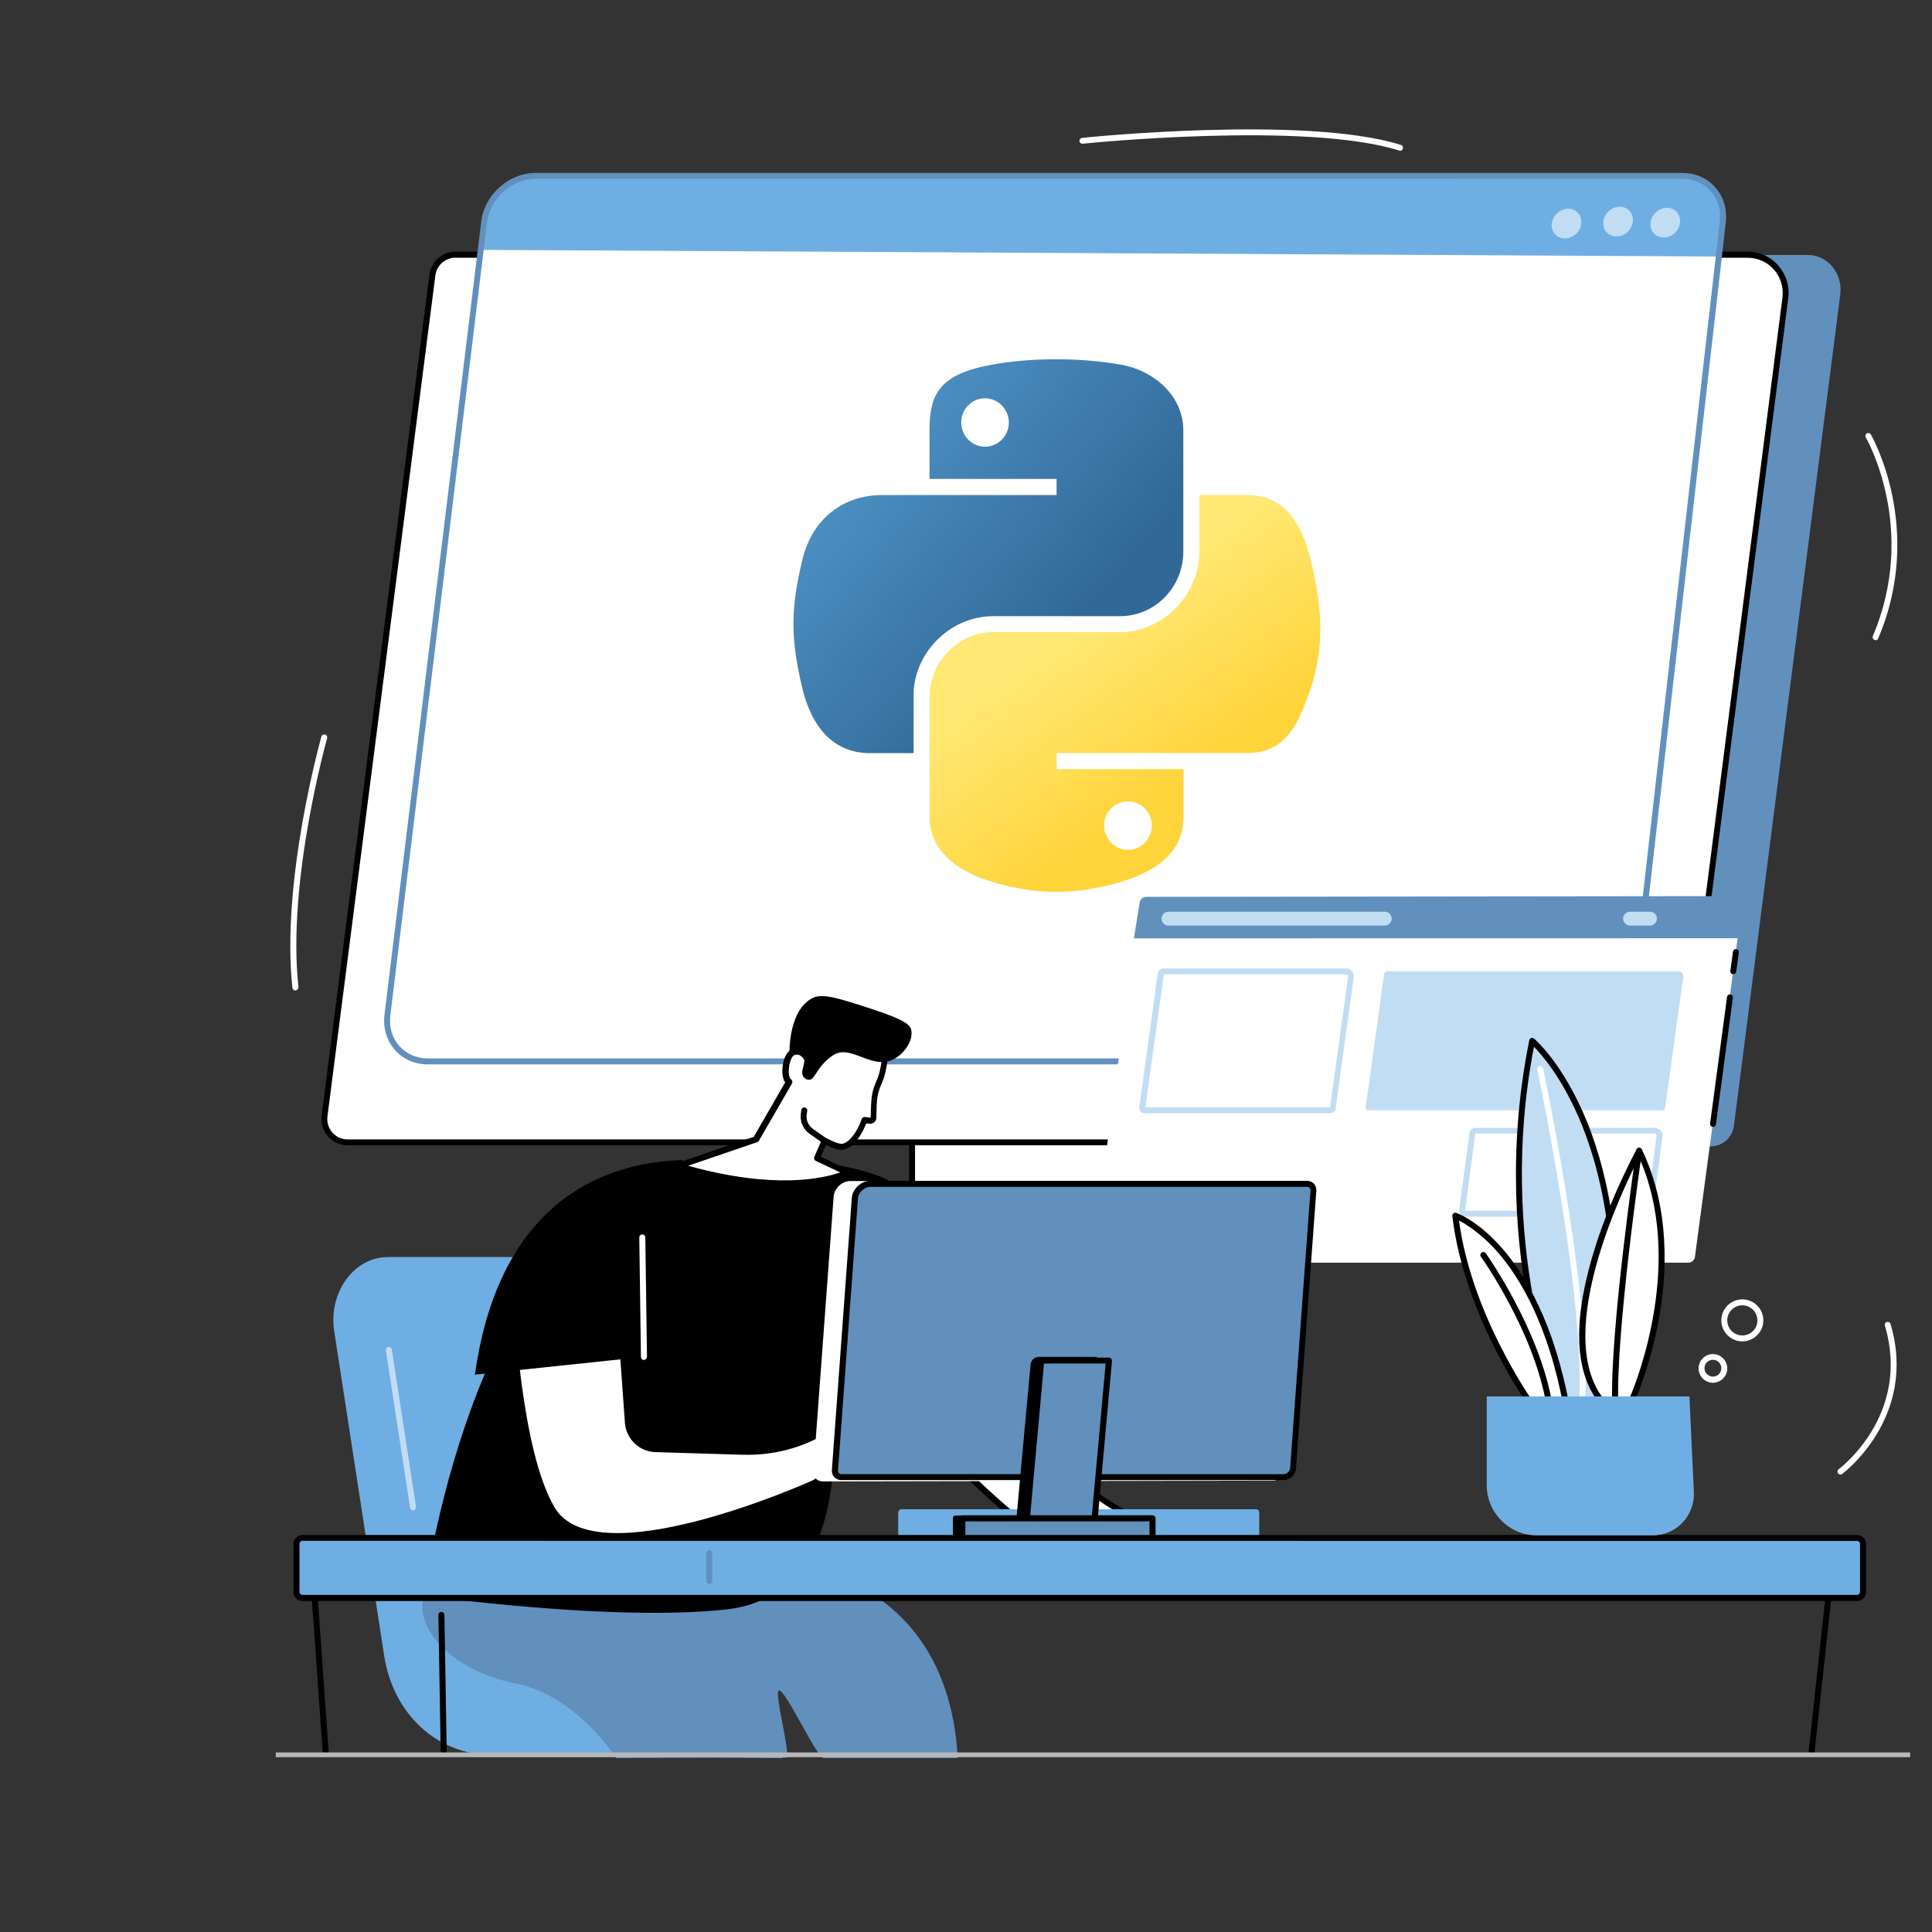 <?xml version="1.0" encoding="utf-8"?>
<!-- Generator: Adobe Illustrator 19.1.0, SVG Export Plug-In . SVG Version: 6.00 Build 0)  -->
<svg version="1.1" id="Isolation_Mode" xmlns="http://www.w3.org/2000/svg" xmlns:xlink="http://www.w3.org/1999/xlink" x="0px"
	 y="0px" viewBox="844 -844 1858 1858" style="enable-background:new 844 -844 1858 1858;" xml:space="preserve">
<rect x="844" y="-844" width="1858" height="1858" fill="#333333" stroke="none"/>
<style type="text/css">
	.st0{fill:#6190BD;}
	.st1{fill:#FFFFFF;}
	.st2{fill:#6FAEE2;}
	.st3{fill:#C1DDF4;}
	.st4{fill:#B7B7B7;}
	.st5{fill:url(#SVGID_1_);}
	.st6{fill:url(#SVGID_2_);}
</style>
<g>
	<path class="st0" d="M1614.6,428.2h306L2078,152.4v241.5c0,37.7-27.1,68.7-60.4,68.7h-119.9h-246.2h-36.9
		c-6.5,0-11.8-5.3-11.8-11.8V440C1602.8,433.5,1608.1,428.2,1614.6,428.2z"/>
	<g>
		<path class="st1" d="M2034.2,243.2v136.8c0,27.8-22.5,50.3-50.3,50.3h-262.8v-187H2034.2z"/>
		<path d="M1983.9,433.1h-265.6V240.3H2037v139.6C2037,409.2,2013.2,433.1,1983.9,433.1z M1724,427.3h259.8
			c26.1,0,47.4-21.3,47.4-47.4V245.9H1724V427.3L1724,427.3z"/>
	</g>
	<g>
		<path class="st0" d="M1204.6,255.6l1284.7,2.8c11.3,0,20.7-8.4,22.2-19.6l102.3-799.8c2.5-19.5-11.7-37.8-31.2-37.8l-1268.1,1.1
			L1204.6,255.6z"/>
		<g>
			<path class="st1" d="M1178.3,254.6h1259c11.3,0,20.7-8.4,22.2-19.6l101.7-792.6c2.9-22-14.2-41.5-36.3-41.5H1282
				c-11.3,0-20.7,8.4-22.2,19.6l-103.8,808.8C1154.4,242.7,1164.7,254.6,1178.3,254.6z"/>
			<path d="M2437.3,257.4h-1259c-7.2,0-14.1-3.1-18.9-8.6c-4.8-5.5-7-12.7-6.1-20L1257-579.9c1.6-12.6,12.4-22.1,25-22.1h1242.7
				c11.3,0,22.1,4.8,29.5,13.4c7.5,8.6,11.1,20,9.6,31.3l-101.7,792.6C2460.6,248,2449.9,257.4,2437.3,257.4z M1282-596.2
				c-9.8,0-18.1,7.4-19.3,17.1l-103.8,808.8c-0.7,5.6,1,11.3,4.8,15.5c3.7,4.2,9,6.6,14.5,6.6h1259c9.8,0,18.1-7.4,19.3-17.1
				l101.7-792.6c1.2-9.7-1.7-19.5-8.2-26.8c-6.4-7.3-15.6-11.4-25.3-11.4H1282L1282-596.2z"/>
		</g>
	</g>
	<g>
		<g>
			<g>
				<g>
					<path class="st1" d="M2462.1-674.8H1359.4c-24.3,0-46.5,19.7-49.4,44.1l-93,762.7c-3,24.7,14.4,44.7,38.9,44.7h1108.8
						c24.5,0,46.6-20,49.4-44.7l87.1-762.7C2503.9-655.1,2486.4-674.8,2462.1-674.8z"/>
				</g>
				<path class="st2" d="M1306.5-603.7l2.1-27.4c2.9-24.2,25.9-43.5,50.2-43.5h1102.7c24.3,0,42.1,19.3,39.3,43.5l-2.6,33.8
					L1306.5-603.7z"/>
				<g>
					<path class="st3" d="M2431.3-629.9c-0.9,7.9,4.8,14.3,12.6,14.3c7.9,0,15-6.4,15.8-14.3s-4.8-14.3-12.6-14.3
						C2439.3-644.1,2432.2-637.8,2431.3-629.9z"/>
					<path class="st3" d="M2385.9-630.9c-0.9,7.9,4.8,14.3,12.6,14.3c7.9,0,15-6.4,15.8-14.3c0.9-7.9-4.8-14.3-12.6-14.3
						S2386.8-638.7,2385.9-630.9z"/>
					<path class="st3" d="M2336.3-629c-0.9,7.9,4.8,14.3,12.6,14.3c7.9,0,15-6.4,15.8-14.3c0.9-7.9-4.8-14.3-12.6-14.3
						C2344.3-643.2,2337.2-636.8,2336.3-629z"/>
				</g>
			</g>
		</g>
		<g>
			<path class="st0" d="M2364.3,179.6H1255.5c-12.6,0-23.8-4.9-31.7-13.8c-8-9.1-11.6-21.2-10-34.1l93-762.7
				c3.1-25.8,26.6-46.7,52.3-46.7h1102.7c12.6,0,23.8,4.8,31.7,13.8c8,9,11.6,20.9,10.2,33.7l-87,762.7
				C2413.5,158.4,2390.1,179.6,2364.3,179.6z M1359.1-672c-22.9,0-43.8,18.7-46.7,41.7l-93,762.7c-1.4,11.3,1.7,21.7,8.7,29.6
				c6.8,7.6,16.5,11.9,27.4,11.9h1108.8c23,0,43.9-18.9,46.6-42.2l87-762.7c1.3-11.1-1.8-21.5-8.7-29.2
				c-6.8-7.6-16.5-11.9-27.4-11.9H1359.1L1359.1-672z"/>
		</g>
	</g>
	<path d="M2021.7,467.3h-405.2c-8,0-14.6-6.6-14.6-14.6v-10.8c0-8,6.6-14.6,14.6-14.6h111.3c1.6,0,2.9,1.3,2.9,2.9s-1.3,2.9-2.9,2.9
		h-111.3c-4.9,0-8.9,4-8.9,8.9v10.8c0,4.9,4,8.9,8.9,8.9h405.2c1.6,0,2.9,1.3,2.9,2.9S2023.3,467.3,2021.7,467.3z"/>
	<g>
		<path class="st1" d="M2518.8,30.4c0.8-6.3-4.1-11.9-10.4-11.9h-562.2c-3.2,0-6,2.4-6.3,5.6l-45.4,339.6c-0.4,3.5,2.3,6.6,5.7,6.6
			h567.5c3.2,0,6-2.4,6.3-5.6L2518.8,30.4z"/>
		<path d="M2510.8,92.9c-0.1,0-0.3,0-0.3,0c-1.6-0.2-2.7-1.6-2.4-3.2l2.5-18.5c0.2-1.6,1.6-2.7,3.2-2.4c1.6,0.2,2.7,1.6,2.4,3.2
			l-2.5,18.5C2513.4,91.9,2512.2,92.9,2510.8,92.9z"/>
		<path d="M2491.3,239.7c-0.1,0-0.3,0-0.3,0c-1.6-0.2-2.7-1.6-2.4-3.2l16.3-121.7c0.2-1.6,1.6-2.7,3.2-2.4c1.6,0.2,2.7,1.6,2.4,3.2
			l-16.3,121.7C2493.9,238.7,2492.7,239.7,2491.3,239.7z"/>
		<path class="st0" d="M2512,17.8c6.3,0,9.5,6.3,8.7,12.6l-5.5,27.9l-580.7,0.1l5.5-34.3c0.4-3.2,3.1-5.6,6.3-5.6L2512,17.8z"/>
		<path class="st3" d="M2182.3,40.3c0.5-4-2.6-7.5-6.7-7.5h-207.8c-3.4,0-6.2,2.5-6.7,5.8c-0.5,4,2.6,7.5,6.7,7.5h207.8
			C2179,46.1,2181.8,43.6,2182.3,40.3z"/>
		<path class="st3" d="M2437.4,40.3c0.5-4-2.6-7.5-6.7-7.5h-19c-3.4,0-6.2,2.5-6.7,5.8c-0.5,4,2.6,7.5,6.7,7.5h19
			C2434.1,46.1,2437,43.6,2437.4,40.3z"/>
		<g>
			<path class="st3" d="M2462.8,95.4c0.3-2.8-1.8-5.2-4.6-5.2h-280.3c-1.4,0-2.6,1-2.8,2.4l-17.7,128.3c-0.2,1.6,1,2.9,2.5,2.9
				h282.6c1.4,0,2.6-1,2.8-2.4L2462.8,95.4z"/>
		</g>
		<g>
			<path class="st3" d="M2427.6,326.1h-175c-1.6,0-3-0.7-4.1-1.8c-1-1.2-1.5-2.8-1.3-4.2l10-74.5c0.3-2.9,2.8-4.9,5.6-4.9h172.6
				c2.2,0,4.2,1,5.6,2.5c1.4,1.6,2.1,3.8,1.8,5.9l0,0l-9.6,72.2C2432.9,323.9,2430.4,326.1,2427.6,326.1z M2253,320.4h174.6
				l9.5-72.2c0.1-0.7-0.3-1.2-0.4-1.4c-0.2-0.3-0.6-0.6-1.3-0.6h-172.6L2253,320.4z M2439.9,248.5L2439.9,248.5L2439.9,248.5z"/>
		</g>
		<g>
			<path class="st3" d="M2123,226.6h-177.9c-1.6,0-3-0.7-4.1-1.8c-1-1.2-1.5-2.8-1.3-4.2l17.7-128.3c0.3-2.8,2.8-4.9,5.6-4.9h175.5
				c2.2,0,4.2,1,5.6,2.5c1.4,1.6,2.1,3.8,1.8,5.9l0,0l-17.4,125.9C2128.3,224.5,2125.8,226.6,2123,226.6z M1945.5,220.9h177.6
				L2140.5,95c0.1-0.7-0.3-1.1-0.4-1.4s-0.6-0.6-1.3-0.6h-175.5L1945.5,220.9z M2143.2,95.4L2143.2,95.4L2143.2,95.4z"/>
		</g>
	</g>
</g>
<g>
	<g>
		<g>
			<path class="st2" d="M1596.8,846.8l-280.4-3.2c-50.7,0-94.1-37.9-103-95.6l-48-311.9c-5.7-37.1,19-71.2,51.7-71.2h183
				L1596.8,846.8z"/>
			<path class="st3" d="M1241.3,608.5c-1.4,0-2.6-1-2.9-2.4l-23.3-151.4c-0.3-1.6,0.9-3,2.4-3.3s3,0.9,3.3,2.4l23.3,151.4
				c0.3,1.6-0.9,3-2.4,3.3C1241.6,608.5,1241.4,608.5,1241.3,608.5z"/>
		</g>
		<g>
			<path class="st0" d="M1557.9,654.9c0,0,195.8-10.6,207.2,191.9c-26.7,0-76.2,0-128.8,0c-6.8,0-36.3-65.2-43.1-65.2
				c-5.5,0,12.2,64.7,6.8,64.7c-83.4,0-163.4,0.5-163.4,0.5s-37.5-60.2-97.4-72s-97.7-52.9-87.4-84.4
				C1329.3,699.8,1528,723.1,1557.9,654.9z"/>
			<g>
				<g>
					<g>
						<path class="st1" d="M1739.4,354.4c10.3-2.8,94.7,268.7,242.2,270.6l-147.1,2c0,0-153-118-156.1-204.6
							C1676.3,362.5,1739.4,354.4,1739.4,354.4z"/>
						<path d="M1834.5,629.8c-0.6,0-1.2-0.2-1.7-0.6c-6.3-4.8-154.1-119.9-157.2-206.8c-2.1-60.2,59.5-70.3,63.3-70.8
							c4.3-1,7.1,4.8,20.5,33.6c32.6,70.5,109,235.4,222.3,236.9c1.6,0,2.9,1.3,2.9,2.9c0,1.6-1.3,2.9-2.9,2.9L1834.5,629.8
							L1834.5,629.8z M1738.9,357.3c-7.4,1.1-59.5,11.3-57.6,64.8c2.9,81.1,142.4,192.6,154.2,201.8l111.9-1.5
							c-97.9-29.1-163.5-170.8-193.2-234.9C1747.6,373.5,1741.5,360.2,1738.9,357.3z M1739.4,354.4L1739.4,354.4L1739.4,354.4z"/>
					</g>
					<path d="M1645,554.1c0,0,7.3,137.3-101.8,149.6c-109.1,12.3-291.3-13.2-291.3-13.2s51.2-404.6,282.9-419.2
						c81.4-5.1,193.8,8.6,181.2,49C1684.3,422.6,1645,554.1,1645,554.1z"/>
					<polygon points="1786.7,405.1 1707.4,296.9 1652,461.3 1726.3,520 					"/>
					<g>
						<path class="st1" d="M1684.6,364.8l-15.5,108.6L1684.6,364.8z"/>
						<path d="M1669.1,476.2c-0.2,0-0.3,0-0.4,0c-1.6-0.3-2.7-1.6-2.4-3.2l15.5-108.6c0.3-1.6,1.6-2.7,3.2-2.4
							c1.6,0.3,2.7,1.6,2.4,3.2l-15.5,108.6C1671.7,475.2,1670.5,476.2,1669.1,476.2z"/>
					</g>
				</g>
				<g>
					<g>
						<path class="st1" d="M1334.7,395.8c0,0,5.2,152.1,40,211.2c41.5,70.6,251.3-24.5,251.3-24.5l24.4-13.8
							c16.5-9.3,36.2-11.3,54.2-5.5l21.5,6.9c5,1.6,8.9-4.5,5.3-8.3c-12-12.7-30.6-30.8-47.5-39.9c-12.9-7-29.7-0.4-43.9,8.6
							c-24.6,15.6-53.5,22.9-82.6,22l-83.1-2.5c-14-0.4-25.4-11.3-26.7-25.3l-12.6-175.7L1334.7,395.8z"/>
						<path d="M1438.3,636c-29.5,0-54.1-7.4-66-27.5c-34.8-59.1-40.2-206.3-40.4-212.6c0-1.1,0.6-2.2,1.6-2.7l100.2-46.9
							c0.9-0.4,1.8-0.3,2.7,0.1c0.8,0.5,1.3,1.3,1.4,2.3l12.6,175.7c1.1,12.5,11.3,22.2,23.9,22.6l83.1,2.5
							c29.3,0.9,57.3-6.6,80.9-21.6c19.2-12.1,34.9-15.1,46.7-8.7c17,9.2,35.6,27.1,48.2,40.4c2.5,2.7,2.9,6.6,1,9.7
							s-5.6,4.5-9.2,3.3l-21.5-6.9c-17.2-5.5-36.2-3.6-51.9,5.3l-24.4,13.8c-0.1,0-0.2,0.1-0.3,0.1
							C1621,587.9,1513.8,636,1438.3,636z M1337.7,397.6c0.8,17.7,7.5,153.6,39.6,208c39.4,67,241.6-22.9,247.5-25.6l24.2-13.8
							c17.1-9.7,37.7-11.9,56.5-5.8l21.5,6.9c1.6,0.5,2.3-0.6,2.6-1s0.9-1.6-0.3-2.8c-12.4-13.1-30.5-30.6-46.8-39.4
							c-12.3-6.7-29.1,1-40.9,8.5c-24.6,15.6-53.7,23.4-84.1,22.4l-83.1-2.5c-15.5-0.4-28.1-12.5-29.4-27.9l-12.3-171.5
							L1337.7,397.6z"/>
					</g>
					<path d="M1500.4,271.6c-99,3.1-179.5,62.1-199.7,206.4l162.5-17.1L1500.4,271.6z"/>
					<path class="st1" d="M1463.3,463.9c-1.6,0-2.9-1.3-2.9-2.9l-1.6-114.9c0-1.6,1.2-2.9,2.9-2.9c1.6-0.1,2.9,1.2,2.9,2.9
						l1.6,114.9C1466.1,462.5,1464.8,463.8,1463.3,463.9L1463.3,463.9z"/>
				</g>
			</g>
			<g>
				<g>
					<path class="st1" d="M1571,251.7l-74.9,25.5c112.3,33.6,162.8,6.3,162.8,6.3l-29.3-13.8l7.3-16.8c7.4,3.5,14.4,7.4,19.6,5.2
						c12.1-4.9,18.7-25.1,18.7-25.1l5.5,0.7c0.8,0.1,1.6-0.2,2.3-0.7c0.6-0.5,1-1.3,1-2.2c0.3-11-0.1-19.1,3-28.5
						c3.1-9.2,5.5-9.1,8.3-31.4l-49.9-33.6l-25.4,37.4c0,0-4.3-10.1-13.7-6.7c-6.8,2.5-9.9,24.1-3.5,28.3L1571,251.7z"/>
					<path d="M1598.6,297c-25.7,0-59.9-4-103.3-17c-1.2-0.3-2-1.5-2.1-2.7c0-1.2,0.8-2.3,1.9-2.8l73.8-25.2l30.2-52.4
						c-3.4-4.6-2.8-12.6-2.5-15.1c0.8-6.7,3.5-14.4,8.6-16.3c6.8-2.5,11.8,0.6,14.8,4.2L1643,136c0.9-1.3,2.7-1.6,4-0.8l49.9,33.6
						c0.9,0.6,1.4,1.6,1.2,2.8c-2.2,16.9-4.1,21.4-6.1,26.2c-0.7,1.6-1.5,3.4-2.3,5.7c-2.5,7.4-2.6,14-2.8,22.4
						c0,1.6-0.1,3.4-0.1,5.2c-0.1,1.6-0.8,3.1-2,4.2c-1.2,1-2.9,1.6-4.5,1.4l-3.2-0.4c-2.2,5.6-8.7,20.3-19.6,24.7
						c-5.7,2.3-12.3-0.7-19.2-4l-4.9,11.5l26.7,12.6c1,0.4,1.6,1.5,1.6,2.5c0,1-0.5,2.1-1.5,2.6C1659.1,286.9,1639.5,297,1598.6,297
						z M1505.8,277.1c83.6,23.3,130.8,11.9,146.2,6.4l-23.5-11.1c-1.4-0.7-2-2.3-1.4-3.7l7.3-16.8c0.3-0.7,0.9-1.3,1.6-1.6
						c0.7-0.3,1.6-0.3,2.3,0.1l2.1,1c6,2.9,11.7,5.6,15.2,4.2c10.7-4.4,17.1-23.2,17.1-23.4c0.4-1.3,1.7-2.1,3.1-2l5.5,0.7
						c0.1-1.8,0.1-3.5,0.2-5.2c0.2-8.6,0.3-15.9,3-24.1c0.9-2.5,1.6-4.3,2.4-6.1c1.9-4.5,3.6-8.4,5.5-23l-46-31.1l-23.7,35
						c-0.6,0.9-1.6,1.3-2.7,1.2c-1-0.1-1.9-0.8-2.3-1.7c-0.3-0.8-3.5-7.5-10-5.1c-1.7,0.7-4.2,5.3-4.9,11.6
						c-0.8,6.2,0.4,10.6,2,11.7c1.2,0.9,1.6,2.5,0.9,3.8l-31.9,55.2c-0.3,0.6-0.9,1-1.6,1.3L1505.8,277.1z M1571,251.7L1571,251.7
						L1571,251.7z"/>
				</g>
				<path d="M1603.2,169c0,0,15.8-1.4,14.7,5.8c-1.6,10-3.5,12-1.7,16c1,2.2,3.6,3.6,5.9,3.6c4.7,0.1,6.2-7.7,14.5-16.4
					c3.5-3.6,7.2-6.4,9.3-7.6c16-9.5,34.2,12,53.7,5.8c13-4.2,23.2-19.5,20.7-29.8c-1-4.3-4.7-9.2-36.6-19.6
					c-32.3-10.6-48.5-15.9-58.2-11C1602.7,127.2,1603.2,166.1,1603.2,169z"/>
				<path d="M1637,255.9c-0.6,0-1.1-0.2-1.6-0.5l-12.8-9c-6.3-4.4-9.5-11.9-8.4-19.5l0.5-3.5c0.3-1.6,1.6-2.7,3.2-2.4
					c1.6,0.3,2.7,1.6,2.4,3.2l-0.5,3.5c-0.8,5.5,1.6,10.8,6.1,14l12.8,9c1.3,0.9,1.6,2.7,0.7,4
					C1638.8,255.4,1637.9,255.9,1637,255.9z"/>
			</g>
		</g>
	</g>
	<g>
		<g>
			<path class="st2" d="M1711,641.9h340.8c1.7,0,3.2-1.5,3.2-3.2v-28.1c0-1.7-1.5-3.2-3.2-3.2H1711c-1.7,0-3.2,1.5-3.2,3.2v28.1
				C1707.8,640.4,1709.2,641.9,1711,641.9z"/>
			<g>
				<g>
					<g>
						<path class="st1" d="M2069.4,576.9l-434.1,1c-3.8,0-6.4-2.8-6.1-6.5l19.5-264.2c0.4-6.4,6.5-12.5,13.2-12.5L2090,295
							L2069.4,576.9z"/>
						<path class="st1" d="M1635.3,580.7c-2.7,0-5.1-1-6.8-2.8c-1.6-1.7-2.4-4.2-2.3-6.8l19.5-264.2c0.6-8,8-15.1,16-15.1l428.2,0.3
							c0.8,0,1.6,0.3,2.1,1s0.8,1.4,0.8,2.2l-20.6,281.9c-0.1,1.5-1.4,2.7-2.9,2.7L1635.3,580.7z M2069.4,576.9L2069.4,576.9
							L2069.4,576.9z M1661.7,297.5c-4.9,0-9.9,4.8-10.3,9.9L1632,571.6c-0.1,1,0.2,1.8,0.8,2.4c0.6,0.6,1.5,1,2.6,1l431.4-1
							l20.2-276.1L1661.7,297.5z"/>
					</g>
					<g>
						<path class="st0" d="M2078.3,576.6h-425.2c-3.8,0-6.4-2.8-6.1-6.5l19.2-261.8c0.5-7.3,7.6-13.7,15.1-13.7h419.7
							c3.8,0,6.4,2.8,6.1,6.5l-19.6,267.2C2087.2,572.7,2082.9,576.6,2078.3,576.6z"/>
						<path d="M2078.3,579.4h-425.2c-2.7,0-5-1-6.8-2.8c-1.6-1.8-2.4-4.2-2.3-6.8l19.2-261.8c0.6-8.7,9-16.4,17.9-16.4h419.7
							c2.7,0,5,1,6.8,2.8c1.6,1.8,2.4,4.2,2.3,6.8l-19.6,267.2C2089.9,574.4,2084.5,579.4,2078.3,579.4z M1681.3,297.4
							c-6,0-11.8,5.3-12.2,11.1l-19.2,261.8c-0.1,1,0.2,1.8,0.8,2.4c0.6,0.6,1.5,1,2.5,1h425.2c3,0,6.1-2.8,6.3-5.7l19.6-267.2
							c0.1-1-0.2-1.8-0.8-2.4c-0.6-0.6-1.5-1-2.5-1L1681.3,297.4L1681.3,297.4z"/>
					</g>
				</g>
				<g>
					<path d="M1819.2,641.1h65.1l16.3-176.5c0.2-2.1-1.2-3.7-3.4-3.7h-54.1c-4.2,0-7.6,3.3-8,7.5L1819.2,641.1z"/>
					<g>
						<polygon class="st0" points="1829.4,641.1 1894.5,641.1 1910.5,464.5 1845.4,464.5 						"/>
						<path d="M1894.5,644h-65.1c-0.8,0-1.6-0.3-2.1-1c-0.5-0.6-0.8-1.4-0.8-2.2l16-176.6c0.2-1.5,1.4-2.6,2.9-2.6h65.1
							c0.8,0,1.6,0.3,2.1,1s0.8,1.4,0.8,2.2l-16,176.6C1897.2,642.9,1896,644,1894.5,644z M1832.5,638.2h59.3l15.5-170.9H1848
							L1832.5,638.2z"/>
					</g>
				</g>
				<path d="M1940.9,644.4h-178.1c-1.3,0-2.4-1-2.4-2.4v-26.1c0-1.3,1-2.4,2.4-2.4h178c1.3,0,2.4,1,2.4,2.4V642
					C1943.2,643.3,1942.2,644.4,1940.9,644.4z"/>
				<g>
					<rect x="1769.6" y="616.2" class="st0" width="182.8" height="25.5"/>
					<path d="M1952.5,644.5h-182.9c-1.6,0-2.9-1.3-2.9-2.9v-25.5c0-1.6,1.3-2.9,2.9-2.9h182.8c1.6,0,2.9,1.3,2.9,2.9v25.5
						C1955.3,643.3,1954,644.5,1952.5,644.5z M1772.4,638.8h177.1v-19.7h-177.1V638.8z"/>
				</g>
			</g>
		</g>
		<g>
			<g>
				<g>
					<path class="st2" d="M1134.9,692.8h1495c3.2,0,5.8-2.6,5.8-5.8v-46.2c0-3.2-2.6-5.8-5.8-5.8h-1495c-3.2,0-5.8,2.6-5.8,5.8V687
						C1129.1,690.2,1131.7,692.8,1134.9,692.8z"/>
					<path d="M2629.9,695.7h-1495c-4.8,0-8.7-3.9-8.7-8.7v-46.1c0-4.8,3.9-8.7,8.7-8.7h1495c4.8,0,8.7,3.9,8.7,8.7V687
						C2638.7,691.8,2634.7,695.7,2629.9,695.7z M1134.9,637.8c-1.6,0-2.9,1.3-2.9,2.9v46.2c0,1.6,1.3,2.9,2.9,2.9h1495
						c1.6,0,2.9-1.3,2.9-2.9v-46.1c0-1.6-1.3-2.9-2.9-2.9L1134.9,637.8L1134.9,637.8z"/>
				</g>
				<path class="st0" d="M1526.1,679.2c-1.6,0-2.9-1.3-2.9-2.9v-26.6c0-1.6,1.3-2.9,2.9-2.9s2.9,1.3,2.9,2.9v26.6
					C1529,678,1527.7,679.2,1526.1,679.2z"/>
			</g>
			<path d="M1270.7,842.9c-1.6,0-2.9-1.2-2.9-2.9l-2.2-130.9c0-1.6,1.2-2.9,2.9-2.9c1.6,0,2.9,1.2,2.9,2.9l2.2,130.9
				C1273.5,841.5,1272.3,842.8,1270.7,842.9L1270.7,842.9z"/>
			<path d="M1157.3,844.6c-1.5,0-2.8-1.1-2.9-2.6l-10.4-147.1c-0.1-1.6,1-2.9,2.6-3.1c1.6-0.2,2.9,1,3.1,2.6l10.4,147.1
				c0.1,1.6-1,2.9-2.6,3.1C1157.4,844.6,1157.3,844.6,1157.3,844.6z"/>
			<path d="M2586.1,844.4c-0.1,0-0.3,0-0.3,0c-1.6-0.2-2.7-1.7-2.5-3.4l16-147.1c0.2-1.6,1.6-2.9,3.2-2.7c1.6,0.2,2.7,1.7,2.5,3.4
				l-16,147.1C2588.7,843.3,2587.5,844.4,2586.1,844.4z"/>
		</g>
	</g>
</g>
<g>
	<g>
		<g>
			<path class="st3" d="M2348.1,519.1c0,0-71.9-157.7-30.6-362.1c0,0,111.5,93.4,71.3,362.1H2348.1z"/>
			<path d="M2388.7,521.9h-40.6c-1.1,0-2.2-0.7-2.6-1.6c-0.2-0.4-18.3-40.5-31-105c-11.8-59.5-21.3-152.8,0.2-258.8
				c0.2-1,0.9-1.8,1.8-2.2s2-0.2,2.8,0.5c1.1,1,28.6,24.5,51.5,81.4c20.9,52.3,41.6,143.9,20.8,283.3
				C2391.3,520.9,2390.2,521.9,2388.7,521.9z M2350,516.2h36.3c20.1-136.8-0.2-226.6-20.8-277.8c-17.5-43.6-38.1-67.3-46.3-75.7
				C2282.9,350.3,2342.6,498.9,2350,516.2z"/>
		</g>
		<path class="st1" d="M2365.7,505.5c-0.1,0-0.1,0-0.2,0c-1.6-0.1-2.8-1.5-2.7-3c5.5-100.7-39.9-315.8-40.4-318
			c-0.3-1.6,0.7-3,2.2-3.4c1.6-0.3,3,0.7,3.4,2.2c0.4,2.2,46,218,40.5,319.5C2368.5,504.3,2367.2,505.5,2365.7,505.5z"/>
	</g>
	<g>
		<g>
			<path class="st1" d="M2420.5,262.7c0,0-92.7,167.5-37,239.9h29.9C2413.4,502.6,2472.9,371.8,2420.5,262.7z"/>
			<path d="M2413.4,505.5h-29.9c-0.9,0-1.7-0.4-2.3-1.1c-23.7-30.8-24.7-81.2-2.9-149.7c16.1-50.6,39.4-92.9,39.6-93.3
				c0.5-1,1.6-1.5,2.6-1.5s2.1,0.7,2.5,1.6c27.4,57,24.1,119.9,16.4,162.6c-8.3,46.1-23.3,79.5-23.5,79.7
				C2415.5,504.9,2414.5,505.5,2413.4,505.5z M2385,499.8h26.5c6.5-15.3,52.9-131.7,8.8-230.7C2405.7,297.3,2338,436.1,2385,499.8z"
				/>
		</g>
		<path d="M2397.4,509.9c-1.6,0-2.8-1.2-2.9-2.8c-2.7-69.2,22.8-243.1,23-244.9c0.3-1.6,1.6-2.7,3.3-2.4c1.6,0.3,2.7,1.6,2.4,3.3
			c-0.3,1.7-25.6,175.2-22.9,243.8c0.1,1.6-1.2,2.9-2.8,2.9C2397.5,509.9,2397.5,509.9,2397.4,509.9z"/>
	</g>
	<g>
		<g>
			<path class="st1" d="M2243.5,325.1c0,0,78.9,26.9,107.6,186.4H2320C2320,511.6,2255.2,424,2243.5,325.1z"/>
			<path d="M2351.1,514.4H2320c-0.9,0-1.7-0.4-2.3-1.1c-0.7-0.9-65.4-89.3-77-187.8c-0.1-1,0.3-1.9,1-2.6c0.8-0.6,1.8-0.8,2.7-0.5
				s20.8,7.3,44.3,34.2c21.5,24.6,50.3,71.4,65.2,154.4c0.2,0.9-0.1,1.7-0.6,2.3C2352.7,514.1,2351.9,514.4,2351.1,514.4z
				 M2321.5,508.7h26.1c-14.7-79.3-42.2-124.1-62.8-147.9c-16.2-18.6-30.7-27.4-37.7-31C2259.1,418.7,2314,498.2,2321.5,508.7z"/>
		</g>
		<path d="M2334.1,509.9c-1.4,0-2.6-1-2.9-2.4c-11.7-70.9-62.5-142.2-63-142.9c-1-1.3-0.6-3.1,0.7-4c1.3-1,3.1-0.6,4,0.7
			c0.5,0.7,52,73.2,64,145.3c0.3,1.6-0.8,3-2.3,3.3C2334.4,509.9,2334.3,509.9,2334.1,509.9z"/>
	</g>
	<path class="st2" d="M2273.9,498.9h194.8l4.3,92.2c1,22.6-17,41.5-39.6,41.5h-111.2c-26.7,0-48.5-21.7-48.4-48.5V498.9z"/>
</g>
<g>
	<path class="st1" d="M2190.6-699c-0.3,0-0.6,0-0.9-0.2c-90.5-28.5-302.3-6.8-304.5-6.6c-1.6,0.2-2.9-1-3.1-2.5
		c-0.2-1.6,1-2.9,2.5-3.1c2.2-0.3,215.1-22.1,306.7,6.8c1.5,0.4,2.3,2.1,1.9,3.5C2192.9-699.8,2191.8-699,2190.6-699z"/>
	<path class="st1" d="M1128.1,108.6c-1.5,0-2.7-1.1-2.9-2.6c-11.1-103.3,27.5-240.2,27.9-241.6c0.4-1.6,2-2.4,3.5-2s2.4,2,2,3.5
		c-0.3,1.4-38.7,137.2-27.6,239.4c0.2,1.6-1,2.9-2.5,3.1C1128.4,108.6,1128.3,108.6,1128.1,108.6z"/>
	<path class="st1" d="M2647.8-228.3c-0.3,0-0.8-0.1-1.1-0.3c-1.5-0.6-2.2-2.3-1.6-3.7c43.8-103.1-6.2-190.2-6.8-191
		c-0.8-1.4-0.3-3.1,1-3.9c1.4-0.8,3.1-0.3,3.9,1c0.5,0.9,52,90.4,7.1,196.1C2650-229,2648.9-228.3,2647.8-228.3z"/>
	<path class="st1" d="M2614,574.1c-0.9,0-1.7-0.4-2.3-1.2c-1-1.3-0.7-3,0.6-4c0.7-0.5,69.8-52.1,44.4-138.1
		c-0.4-1.6,0.4-3.1,1.9-3.5c1.6-0.4,3.1,0.4,3.5,1.9c26.6,89.8-45.8,143.8-46.5,144.3C2615.2,574,2614.6,574.1,2614,574.1z"/>
	<g>
		<path class="st1" d="M2491.3,485.8c-7.6,0-13.8-6.2-13.8-13.8s6.2-13.8,13.8-13.8s13.8,6.2,13.8,13.8
			C2505.1,479.5,2498.9,485.8,2491.3,485.8z M2491.3,463.7c-4.5,0-8.1,3.6-8.1,8.1c0,4.5,3.6,8.1,8.1,8.1s8.1-3.6,8.1-8.1
			C2499.4,467.3,2495.8,463.7,2491.3,463.7z"/>
		<path class="st1" d="M2519.6,446c-11.2,0-20.2-9.1-20.2-20.2c0-11.2,9.1-20.2,20.2-20.2c11.2,0,20.2,9.1,20.2,20.2
			C2539.8,436.9,2530.7,446,2519.6,446z M2519.6,411.3c-8,0-14.5,6.5-14.5,14.5c0,8,6.5,14.5,14.5,14.5c8,0,14.5-6.5,14.5-14.5
			C2534,417.8,2527.6,411.3,2519.6,411.3z"/>
	</g>
</g>
<rect x="1109.2" y="841.3" class="st4" width="1571.8" height="4.6"/>
<linearGradient id="SVGID_1_" gradientUnits="userSpaceOnUse" x1="46.675" y1="-560.185" x2="141.033" y2="-641.366" gradientTransform="matrix(2.962 0 0 -2.991 1456.587 -2159.122)">
	<stop  offset="0" style="stop-color:#5A9FD4"/>
	<stop  offset="1" style="stop-color:#306998"/>
</linearGradient>
<path class="st5" d="M1857.4-498.5c-20.9,0.1-40.9,1.9-58.4,5c-51.7,9.2-61.1,28.2-61.1,63.5v46.6h122.2v15.5H1692
	c-35.5,0-66.6,21.4-76.3,62c-11.3,46.6-11.7,75.6,0,124.2c8.7,36.2,29.4,62,64.9,62h42v-55.8c0-40.3,34.9-75.9,76.3-75.9h122
	c34,0,61.1-28,61.1-62.1v-116.5c0-33.2-28-58-61.1-63.5C1900.1-497.1,1878.3-498.6,1857.4-498.5L1857.4-498.5z M1791.3-461
	c12.6,0,22.9,10.5,22.9,23.4c0,12.8-10.3,23.2-22.9,23.2s-22.9-10.4-22.9-23.2C1768.4-450.6,1778.7-461,1791.3-461L1791.3-461z"/>
<linearGradient id="SVGID_2_" gradientUnits="userSpaceOnUse" x1="177.509" y1="-690.473" x2="143.814" y2="-642.8" gradientTransform="matrix(2.962 0 0 -2.991 1456.587 -2159.122)">
	<stop  offset="0" style="stop-color:#FFD43B"/>
	<stop  offset="1" style="stop-color:#FFE873"/>
</linearGradient>
<path class="st6" d="M1997.4-367.9v54.3c0,42.1-35.7,77.5-76.3,77.5h-122c-33.4,0-61.1,28.6-61.1,62.1v116.3
	c0,33.2,28.8,52.6,61.1,62.1c38.7,11.3,75.7,13.4,122,0c30.7-8.9,61.1-26.8,61.1-62.1v-46.6h-122v-15.5h183.1
	c35.5,0,48.7-24.8,61.1-62c12.7-38.3,12.2-75.1,0-124.2c-8.7-35.3-25.5-62-61.1-62L1997.4-367.9L1997.4-367.9z M1928.8-73.3
	c12.6,0,22.9,10.4,22.9,23.2c0,12.9-10.3,23.4-22.9,23.4s-22.9-10.5-22.9-23.4C1905.8-62.9,1916.1-73.3,1928.8-73.3z"/>
</svg>
